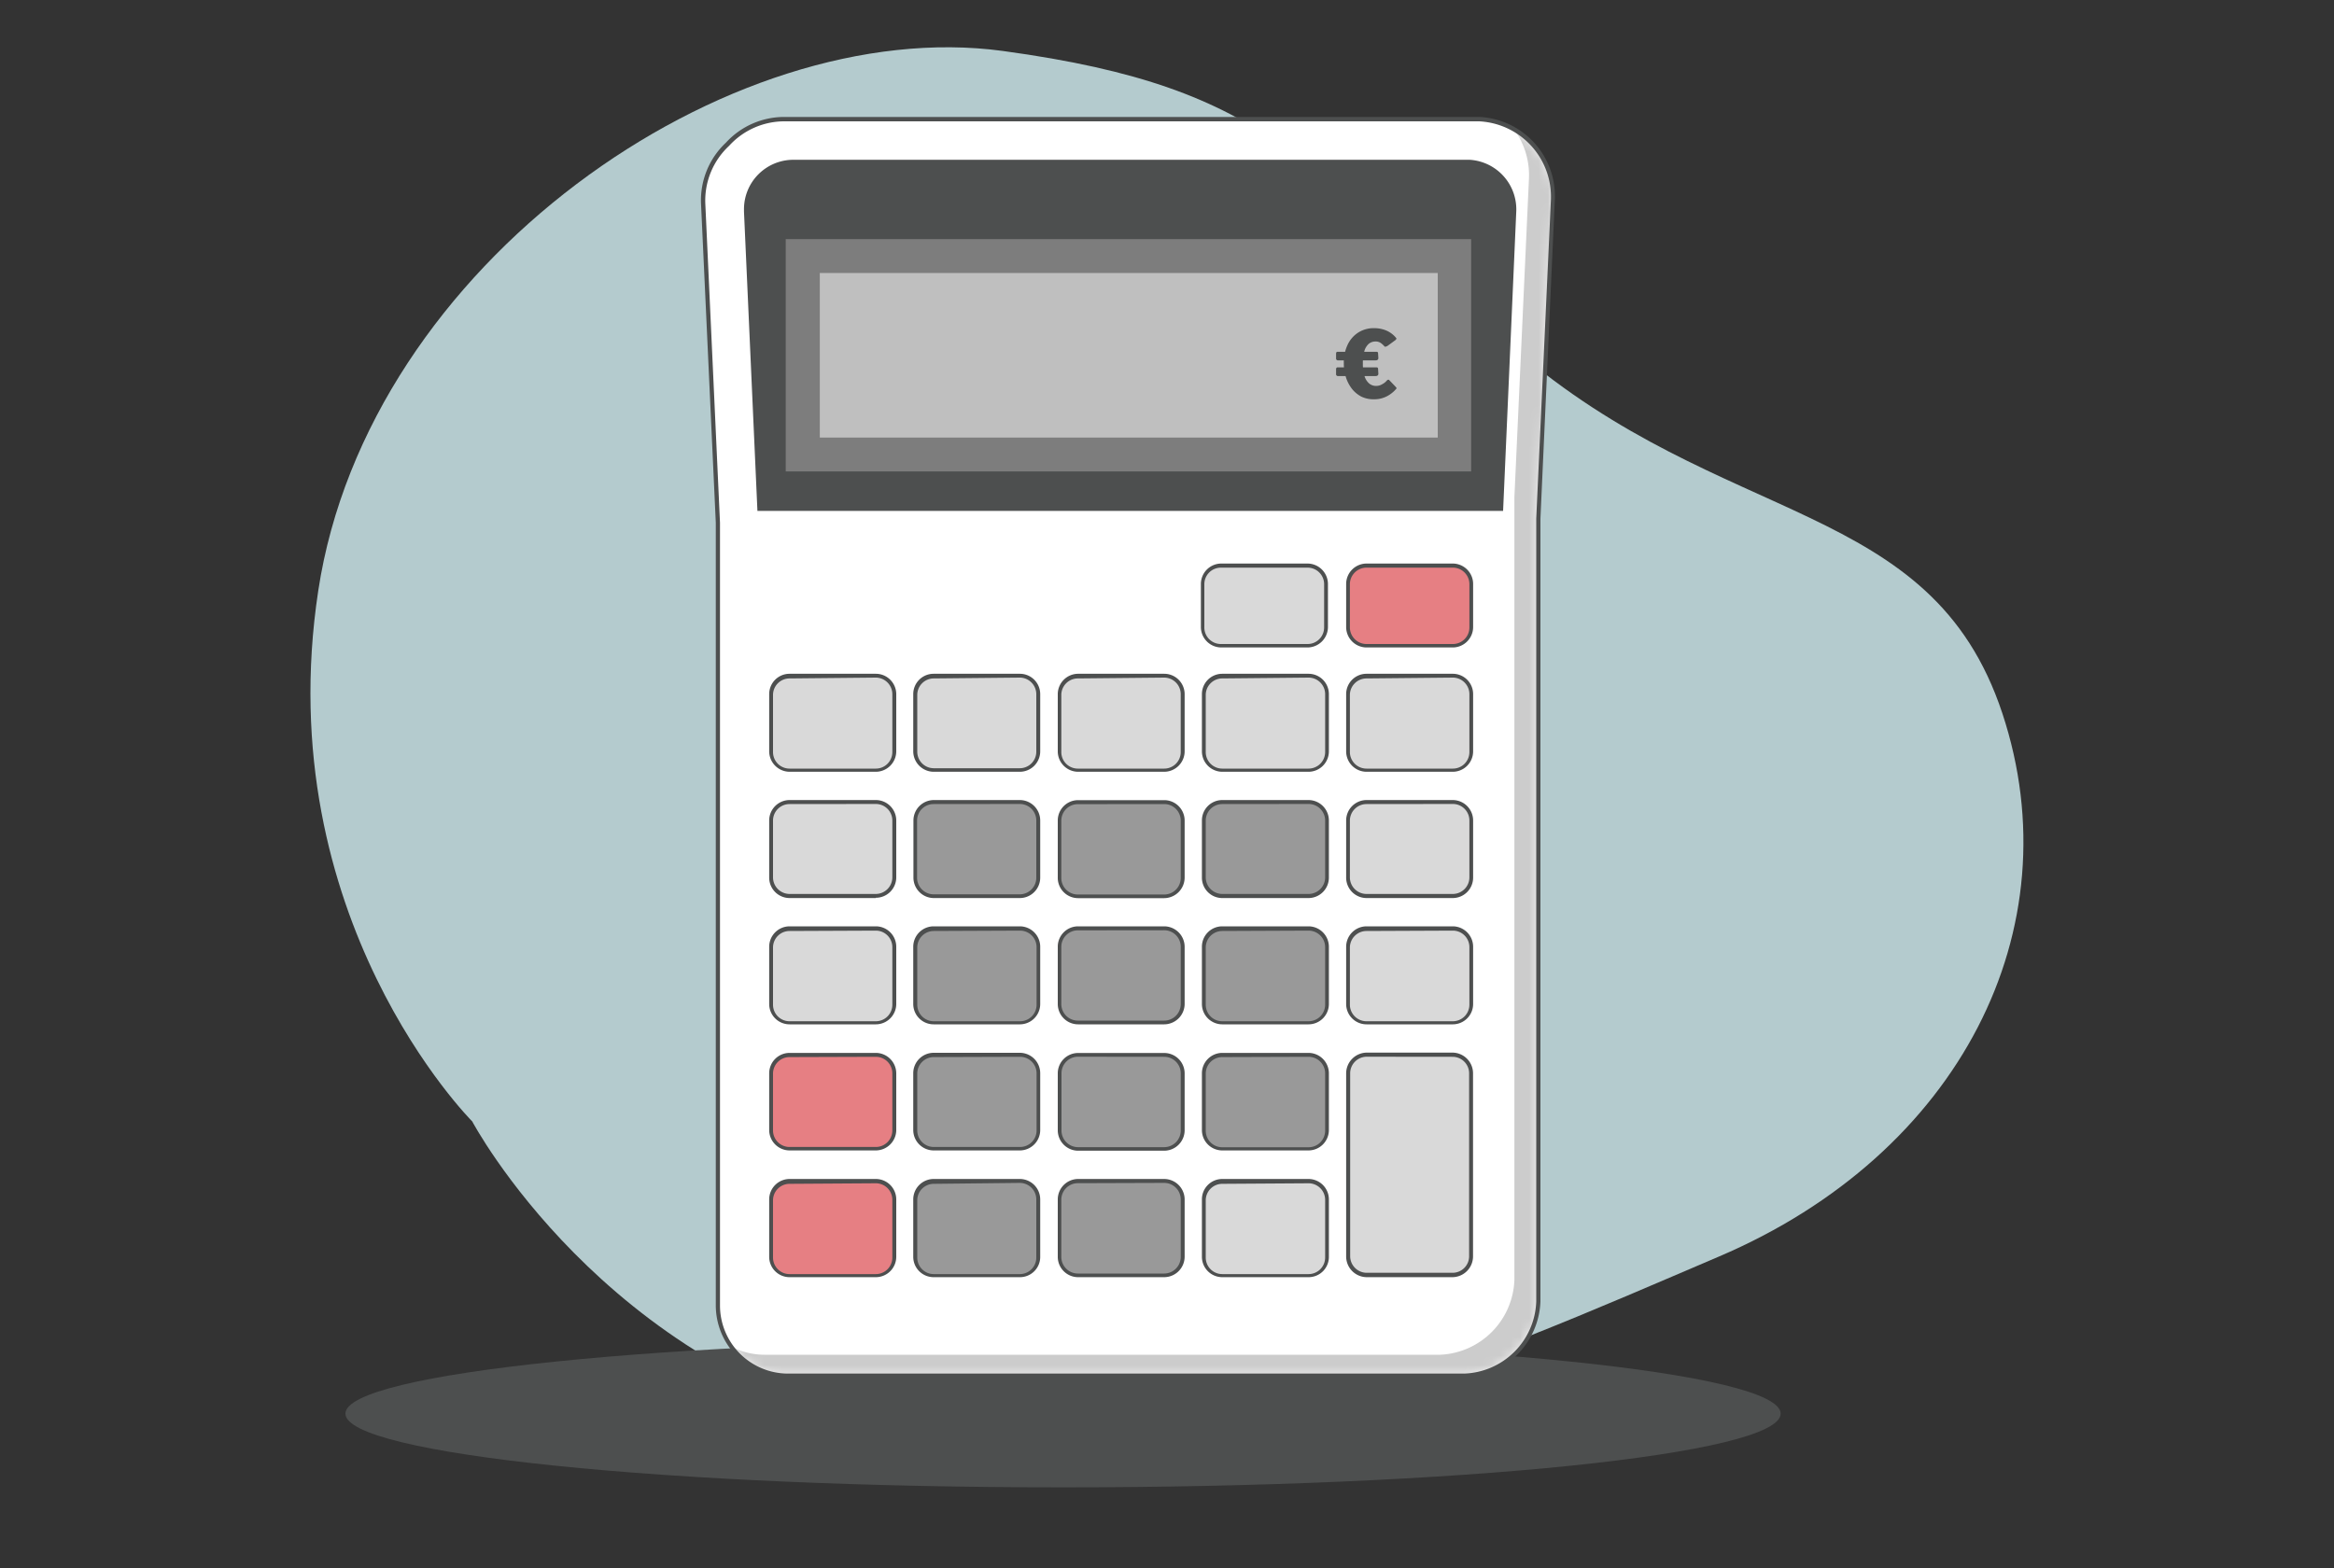 <?xml version="1.0" encoding="UTF-8"?> <svg xmlns="http://www.w3.org/2000/svg" xmlns:xlink="http://www.w3.org/1999/xlink" width="250" height="168" viewBox="0 0 250 168"><rect x="0" y="0" width="250" height="168" fill="#333333" stroke="none"/><defs><clipPath id="a"><rect x="33.26" y="5.06" width="183.48" height="154.3" fill="none"></rect></clipPath><mask id="b" x="75.31" y="12.75" width="91.03" height="134.63" maskUnits="userSpaceOnUse"><path d="M158.06,12.75H84a8.23,8.23,0,0,0-6.09,2.69,8.26,8.26,0,0,0-2.6,6.4L76.86,56v83.87a7.53,7.53,0,0,0,7.5,7.52h72.47a8.31,8.31,0,0,0,7.93-8V55.57l1.57-34.14a8.27,8.27,0,0,0-7.85-8.67h-.42Z" fill="#fff"></path></mask></defs><path d="M158.06,12.75H84a8.23,8.23,0,0,0-6.09,2.69,8.26,8.26,0,0,0-2.6,6.4L76.86,56v83.87a7.53,7.53,0,0,0,7.5,7.52h72.47a8.31,8.31,0,0,0,7.93-8V55.57l1.57-34.14a8.27,8.27,0,0,0-7.85-8.67h-.42Z" fill="#fff"></path><g clip-path="url(#a)"><path d="M50.58,120.15s14.07,26.54,45.13,33.23,62.61-7.74,88.41-18.75,38-35.09,30.36-58.19S184.59,56.7,162.19,37.36,136.74,9.45,107.42,5.46s-68,22.74-73.33,57.82S50.58,120.15,50.58,120.15Z" fill="#b4cbce"></path><path d="M113.87,159.36c42.45,0,76.86-3.55,76.86-7.9s-34.41-7.89-76.86-7.89S37,147.11,37,151.46,71.42,159.36,113.87,159.36Z" fill="#4d4f4f"></path><path d="M158.06,12.75H84a8.23,8.23,0,0,0-6.09,2.69,8.26,8.26,0,0,0-2.6,6.4L76.86,56v83.87a7.53,7.53,0,0,0,7.5,7.52h72.47a8.31,8.31,0,0,0,7.93-8V55.57l1.57-34.14a8.27,8.27,0,0,0-7.85-8.67h-.42Z" fill="#fff"></path><g mask="url(#b)"><path d="M162.15,13.83a8.3,8.3,0,0,1,1.62,5.31l-1.56,34.15v83.86a8.32,8.32,0,0,1-7.94,8H81.83a7.7,7.7,0,0,1-3.55-.9,7.53,7.53,0,0,0,6.12,3.17h72.43a8.31,8.31,0,0,0,7.93-7.95V55.57l1.57-34.14A8.32,8.32,0,0,0,162.15,13.83Z" opacity="0.2" style="isolation:isolate"></path></g><path d="M84.38,147.58a7.73,7.73,0,0,1-7.71-7.73V56L75.09,21.85a8.46,8.46,0,0,1,2.67-6.57A8.47,8.47,0,0,1,84,12.53h74.46a8.5,8.5,0,0,1,8.08,8.9L165,55.57v83.86a8.47,8.47,0,0,1-8.14,8.17ZM84,13a8,8,0,0,0-5.9,2.62,8,8,0,0,0-2.55,6.25L77.12,56v83.87a7.3,7.3,0,0,0,7.28,7.3h72.43a8,8,0,0,0,7.72-7.74V55.57l1.57-34.15A8.09,8.09,0,0,0,158.44,13H84Z" fill="#4d4f4f"></path><path d="M160.73,54.53l1.44-31.86a5.09,5.09,0,0,0-4.85-5.32H85a5.07,5.07,0,0,0-5.07,5.08h0v.23l1.43,31.86Z" fill="#4d4f4f"></path><path d="M161,54.74H81.13L79.69,22.67v-.23A5.29,5.29,0,0,1,85,17.12h72.41a5.32,5.32,0,0,1,5,5.54Zm-79.41-.43h79L162,22.66a4.87,4.87,0,0,0-1.24-3.51,4.73,4.73,0,0,0-3.37-1.57H85a4.86,4.86,0,0,0-4.86,4.86h0v.22l1.42,31.66Z" fill="#4d4f4f"></path><path d="M157.58,25.62H84.16V50.51h73.42Z" fill="#7d7d7d"></path><path d="M154,29.25H87.81V46.88H154Z" fill="#bfbfbf"></path><path d="M140.06,60.6h-9.25a2,2,0,0,0-2,2v4.61a2,2,0,0,0,2,2h9.25a2,2,0,0,0,2-2h0V62.57A2,2,0,0,0,140.06,60.6Z" fill="#d9d9d9"></path><path d="M140.06,69.37h-9.25a2.19,2.19,0,0,1-2.18-2.19V62.57a2.19,2.19,0,0,1,2.18-2.19h9.25a2.2,2.2,0,0,1,2.18,2.19v4.61A2.2,2.2,0,0,1,140.06,69.37Zm-9.25-8.55A1.77,1.77,0,0,0,129,62.59V67.2A1.77,1.77,0,0,0,130.81,69h9.25a1.77,1.77,0,0,0,1.77-1.77V62.59a1.77,1.77,0,0,0-1.77-1.77Z" fill="#4d4f4f"></path><path d="M93.81,72.4H84.57a2,2,0,0,0-2,2h0V80.5a2,2,0,0,0,2,2h9.24a2,2,0,0,0,2-2h0V74.38a2,2,0,0,0-2-2Z" fill="#d9d9d9"></path><path d="M93.81,82.69H84.57a2.2,2.2,0,0,1-2.18-2.19V74.38a2.18,2.18,0,0,1,2.18-2.19h9.24A2.19,2.19,0,0,1,96,74.38V80.5A2.2,2.2,0,0,1,93.81,82.69Zm-9.24-10a1.77,1.77,0,0,0-1.77,1.77v6.12a1.77,1.77,0,0,0,1.77,1.77h9.24a1.77,1.77,0,0,0,1.77-1.77V74.38a1.78,1.78,0,0,0-1.77-1.78Z" fill="#4d4f4f"></path><path d="M109.26,72.4H100a2,2,0,0,0-2,2h0V80.5a2,2,0,0,0,2,2h9.24a2,2,0,0,0,2-2h0V74.38a2,2,0,0,0-2-2Z" fill="#d9d9d9"></path><path d="M109.26,82.69H100a2.2,2.2,0,0,1-2.18-2.19V74.38A2.18,2.18,0,0,1,100,72.19h9.24a2.18,2.18,0,0,1,2.18,2.19V80.5A2.19,2.19,0,0,1,109.26,82.69Zm-9.24-10a1.77,1.77,0,0,0-1.77,1.77v6.12A1.77,1.77,0,0,0,100,82.31h9.24A1.77,1.77,0,0,0,111,80.54V74.38a1.78,1.78,0,0,0-1.77-1.78Z" fill="#4d4f4f"></path><path d="M115.47,72.4h9.23a2,2,0,0,1,2,2V80.5a2,2,0,0,1-1.94,2h-9.26a2,2,0,0,1-2-2V74.38A2,2,0,0,1,115.47,72.4Z" fill="#d9d9d9"></path><path d="M124.7,82.69h-9.22a2.19,2.19,0,0,1-2.18-2.19V74.38a2.19,2.19,0,0,1,2.17-2.19h9.23a2.19,2.19,0,0,1,2.19,2.19V80.5A2.2,2.2,0,0,1,124.7,82.69Zm-9.25-10a1.77,1.77,0,0,0-1.77,1.77v6.12a1.77,1.77,0,0,0,1.77,1.77h9.25a1.77,1.77,0,0,0,1.77-1.77V74.38a1.78,1.78,0,0,0-1.77-1.78Z" fill="#4d4f4f"></path><path d="M140.16,72.4h-9.24a2,2,0,0,0-2,2V80.5a2,2,0,0,0,2,2h9.24a2,2,0,0,0,2-2h0V74.38a2,2,0,0,0-2-2Z" fill="#d9d9d9"></path><path d="M140.16,82.69h-9.24a2.19,2.19,0,0,1-2.18-2.19V74.38a2.18,2.18,0,0,1,2.18-2.19h9.24a2.18,2.18,0,0,1,2.18,2.19V80.5A2.19,2.19,0,0,1,140.16,82.69Zm-9.24-10a1.77,1.77,0,0,0-1.77,1.77v6.12a1.77,1.77,0,0,0,1.77,1.77h9.24a1.78,1.78,0,0,0,1.78-1.77V74.38a1.78,1.78,0,0,0-1.78-1.78Z" fill="#4d4f4f"></path><path d="M155.62,72.4h-9.25a2,2,0,0,0-2,2h0V80.5a2,2,0,0,0,2,2h9.25a2,2,0,0,0,2-2h0V74.38a2,2,0,0,0-2-2Z" fill="#d9d9d9"></path><path d="M155.62,82.69h-9.25a2.19,2.19,0,0,1-2.18-2.19V74.38a2.18,2.18,0,0,1,2.18-2.19h9.25a2.18,2.18,0,0,1,2.17,2.19V80.5A2.19,2.19,0,0,1,155.62,82.69Zm-9.25-10a1.78,1.78,0,0,0-1.78,1.77v6.12a1.78,1.78,0,0,0,1.78,1.77h9.25a1.77,1.77,0,0,0,1.77-1.77V74.38a1.78,1.78,0,0,0-1.77-1.78Z" fill="#4d4f4f"></path><path d="M93.81,85.93H84.57a2,2,0,0,0-2,2V94a2,2,0,0,0,2,2h9.24a2,2,0,0,0,2-2V87.91A2,2,0,0,0,93.81,85.93Z" fill="#d9d9d9"></path><path d="M93.81,96.22H84.57A2.19,2.19,0,0,1,82.39,94V87.91a2.19,2.19,0,0,1,2.18-2.19h9.24A2.19,2.19,0,0,1,96,87.91V94a2.19,2.19,0,0,1-2.19,2.19ZM84.57,86.15a1.77,1.77,0,0,0-1.77,1.77V94a1.78,1.78,0,0,0,1.77,1.78h9.24A1.78,1.78,0,0,0,95.58,94V87.91a1.77,1.77,0,0,0-1.77-1.77Z" fill="#4d4f4f"></path><path d="M109.26,85.93H100a2,2,0,0,0-2,2V94a2,2,0,0,0,2,2h9.24a2,2,0,0,0,2-2V87.91A2,2,0,0,0,109.26,85.93Z" fill="#999"></path><path d="M109.26,96.22H100A2.19,2.19,0,0,1,97.84,94V87.91A2.19,2.19,0,0,1,100,85.72h9.24a2.19,2.19,0,0,1,2.18,2.19V94A2.19,2.19,0,0,1,109.26,96.22ZM100,86.15a1.77,1.77,0,0,0-1.77,1.77V94A1.78,1.78,0,0,0,100,95.82h9.24A1.78,1.78,0,0,0,111,94V87.91a1.77,1.77,0,0,0-1.77-1.77Z" fill="#4d4f4f"></path><path d="M115.47,86h9.23a2,2,0,0,1,2,2h0V94a2,2,0,0,1-2,2h-9.24a2,2,0,0,1-2-2V87.91A2,2,0,0,1,115.47,86Z" fill="#999"></path><path d="M124.7,96.23h-9.22A2.18,2.18,0,0,1,113.3,94V87.91a2.18,2.18,0,0,1,2.17-2.18h9.23a2.19,2.19,0,0,1,2.19,2.19V94A2.21,2.21,0,0,1,124.7,96.23Zm-9.25-10.07a1.77,1.77,0,0,0-1.77,1.77v6.14a1.77,1.77,0,0,0,1.77,1.77h9.25a1.77,1.77,0,0,0,1.77-1.77V87.92a1.77,1.77,0,0,0-1.77-1.77Z" fill="#4d4f4f"></path><path d="M140.16,85.93h-9.24a2,2,0,0,0-2,2V94a2,2,0,0,0,2,2h9.24a2,2,0,0,0,2-2V87.91A2,2,0,0,0,140.16,85.93Z" fill="#999"></path><path d="M140.16,96.22h-9.24A2.18,2.18,0,0,1,128.74,94V87.91a2.18,2.18,0,0,1,2.18-2.19h9.24a2.19,2.19,0,0,1,2.18,2.19V94A2.19,2.19,0,0,1,140.16,96.22Zm-9.24-10.07a1.77,1.77,0,0,0-1.77,1.77V94a1.78,1.78,0,0,0,1.77,1.78h9.24A1.78,1.78,0,0,0,141.94,94V87.91a1.78,1.78,0,0,0-1.78-1.77Z" fill="#4d4f4f"></path><path d="M155.62,85.93h-9.25a2,2,0,0,0-2,2V94a2,2,0,0,0,2,2h9.25a2,2,0,0,0,2-2V87.91A2,2,0,0,0,155.62,85.93Z" fill="#d9d9d9"></path><path d="M155.62,96.22h-9.25A2.19,2.19,0,0,1,144.19,94V87.91a2.19,2.19,0,0,1,2.18-2.19h9.25a2.19,2.19,0,0,1,2.17,2.19V94A2.19,2.19,0,0,1,155.62,96.22Zm-9.25-10.07a1.78,1.78,0,0,0-1.78,1.77V94a1.78,1.78,0,0,0,1.78,1.78h9.25A1.78,1.78,0,0,0,157.39,94V87.91a1.77,1.77,0,0,0-1.77-1.77Z" fill="#4d4f4f"></path><path d="M93.81,99.47H84.57a2,2,0,0,0-2,2v6.12a2,2,0,0,0,2,2h9.24a2,2,0,0,0,2-2v-6.12A2,2,0,0,0,93.81,99.47Z" fill="#d9d9d9"></path><path d="M93.81,109.75H84.57a2.18,2.18,0,0,1-2.18-2.19v-6.12a2.19,2.19,0,0,1,2.18-2.19h9.24A2.19,2.19,0,0,1,96,101.44v6.12a2.19,2.19,0,0,1-2.19,2.19Zm-9.24-10a1.77,1.77,0,0,0-1.77,1.77v6.13a1.77,1.77,0,0,0,1.77,1.77h9.24a1.77,1.77,0,0,0,1.77-1.77v-6.17a1.77,1.77,0,0,0-1.77-1.77Z" fill="#4d4f4f"></path><path d="M109.26,99.47H100a2,2,0,0,0-2,2v6.12a2,2,0,0,0,2,2h9.24a2,2,0,0,0,2-2v-6.12A2,2,0,0,0,109.26,99.47Z" fill="#999"></path><path d="M109.26,109.75H100a2.18,2.18,0,0,1-2.18-2.19v-6.12A2.19,2.19,0,0,1,100,99.25h9.24a2.19,2.19,0,0,1,2.18,2.19v6.12A2.18,2.18,0,0,1,109.26,109.75Zm-9.24-10a1.77,1.77,0,0,0-1.77,1.77v6.13a1.77,1.77,0,0,0,1.77,1.77h9.24a1.77,1.77,0,0,0,1.77-1.77v-6.17a1.77,1.77,0,0,0-1.77-1.77Z" fill="#4d4f4f"></path><path d="M115.47,99.47h9.23a2,2,0,0,1,2,2h0v6.12a2,2,0,0,1-2,2h-9.24a2,2,0,0,1-2-2v-6.13A2,2,0,0,1,115.47,99.47Z" fill="#999"></path><path d="M124.7,109.75h-9.22a2.18,2.18,0,0,1-2.18-2.18v-6.13a2.18,2.18,0,0,1,2.16-2.19h9.24a2.2,2.2,0,0,1,2.19,2.19v6.12A2.2,2.2,0,0,1,124.7,109.75Zm-9.25-10.07a1.77,1.77,0,0,0-1.77,1.77v6.13a1.77,1.77,0,0,0,1.77,1.77h9.25a1.77,1.77,0,0,0,1.77-1.77v-6.14a1.77,1.77,0,0,0-1.77-1.77Z" fill="#4d4f4f"></path><path d="M140.16,99.47h-9.24a2,2,0,0,0-2,2v6.12a2,2,0,0,0,2,2h9.24a2,2,0,0,0,2-2v-6.12A2,2,0,0,0,140.16,99.47Z" fill="#999"></path><path d="M140.16,109.75h-9.24a2.18,2.18,0,0,1-2.18-2.19v-6.12a2.18,2.18,0,0,1,2.18-2.19h9.24a2.19,2.19,0,0,1,2.18,2.19v6.12A2.18,2.18,0,0,1,140.16,109.75Zm-9.24-10a1.77,1.77,0,0,0-1.77,1.77v6.13a1.77,1.77,0,0,0,1.77,1.77h9.24a1.78,1.78,0,0,0,1.78-1.77v-6.17a1.78,1.78,0,0,0-1.78-1.77Z" fill="#4d4f4f"></path><path d="M155.62,99.47h-9.25a2,2,0,0,0-2,2v6.12a2,2,0,0,0,2,2h9.25a2,2,0,0,0,2-2v-6.12A2,2,0,0,0,155.62,99.47Z" fill="#d9d9d9"></path><path d="M155.62,109.75h-9.25a2.18,2.18,0,0,1-2.18-2.19v-6.12a2.19,2.19,0,0,1,2.18-2.19h9.25a2.19,2.19,0,0,1,2.17,2.19v6.12A2.18,2.18,0,0,1,155.62,109.75Zm-9.25-10a1.78,1.78,0,0,0-1.78,1.77v6.13a1.78,1.78,0,0,0,1.78,1.77h9.25a1.78,1.78,0,0,0,1.77-1.77v-6.17a1.77,1.77,0,0,0-1.77-1.77Z" fill="#4d4f4f"></path><path d="M93.81,113H84.57a2,2,0,0,0-2,2v6.14a2,2,0,0,0,2,2h9.25a2,2,0,0,0,2-2h0V115a2,2,0,0,0-2-2Z" fill="#e67f83"></path><path d="M93.81,123.26H84.57a2.19,2.19,0,0,1-2.18-2.19V115a2.19,2.19,0,0,1,2.18-2.19h9.24A2.2,2.2,0,0,1,96,115v6.12A2.2,2.2,0,0,1,93.81,123.26Zm-9.24-10A1.77,1.77,0,0,0,82.8,115v6.12a1.77,1.77,0,0,0,1.77,1.77h9.24a1.77,1.77,0,0,0,1.77-1.77V115a1.77,1.77,0,0,0-1.77-1.77Z" fill="#4d4f4f"></path><path d="M109.26,113H100a2,2,0,0,0-2,2h0v6.12a2,2,0,0,0,2,2h9.25a2,2,0,0,0,2-2h0V115a2,2,0,0,0-2-2Z" fill="#999"></path><path d="M109.26,123.26H100a2.19,2.19,0,0,1-2.18-2.19V115A2.19,2.19,0,0,1,100,112.8h9.24a2.19,2.19,0,0,1,2.18,2.19v6.12A2.19,2.19,0,0,1,109.26,123.26Zm-9.24-10A1.77,1.77,0,0,0,98.25,115v6.12a1.77,1.77,0,0,0,1.77,1.77h9.24a1.77,1.77,0,0,0,1.77-1.77V115a1.77,1.77,0,0,0-1.77-1.77Z" fill="#4d4f4f"></path><path d="M115.47,113h9.23a2,2,0,0,1,2,2v6.13a2,2,0,0,1-2,2h-9.24a2,2,0,0,1-2-2V115a2,2,0,0,1,2-2Z" fill="#999"></path><path d="M124.7,123.29h-9.22a2.19,2.19,0,0,1-2.18-2.19V115a2.18,2.18,0,0,1,2.17-2.18h9.23a2.19,2.19,0,0,1,2.19,2.19v6.12A2.2,2.2,0,0,1,124.7,123.29Zm-9.23-10.07A1.77,1.77,0,0,0,113.7,115v6.13a1.78,1.78,0,0,0,1.77,1.78h9.23a1.78,1.78,0,0,0,1.77-1.78V115a1.77,1.77,0,0,0-1.77-1.77Z" fill="#4d4f4f"></path><path d="M140.16,113h-9.24a2,2,0,0,0-2,2v6.12a2,2,0,0,0,2,2h9.24a2,2,0,0,0,2-2h0V115a2,2,0,0,0-1.95-2Z" fill="#999"></path><path d="M140.16,123.26h-9.24a2.18,2.18,0,0,1-2.18-2.19V115a2.19,2.19,0,0,1,2.18-2.19h9.24a2.19,2.19,0,0,1,2.18,2.19v6.12A2.19,2.19,0,0,1,140.16,123.26Zm-9.24-10a1.77,1.77,0,0,0-1.77,1.77v6.12a1.77,1.77,0,0,0,1.77,1.77h9.24a1.78,1.78,0,0,0,1.78-1.77V115a1.78,1.78,0,0,0-1.78-1.77Z" fill="#4d4f4f"></path><path d="M93.81,126.53H84.57a2,2,0,0,0-2,2v6.12a2,2,0,0,0,2,2h9.24a2,2,0,0,0,2-2v-6.12A2,2,0,0,0,93.81,126.53Z" fill="#e67f83"></path><path d="M93.81,136.84H84.57a2.18,2.18,0,0,1-2.18-2.18v-6.15a2.19,2.19,0,0,1,2.18-2.19h9.24A2.19,2.19,0,0,1,96,128.51v6.12a2.19,2.19,0,0,1-2.16,2.21Zm-9.24-10a1.77,1.77,0,0,0-1.77,1.77v6.13a1.77,1.77,0,0,0,1.77,1.77h9.24a1.77,1.77,0,0,0,1.77-1.77v-6.19a1.77,1.77,0,0,0-1.77-1.77Z" fill="#4d4f4f"></path><path d="M109.26,126.53H100a2,2,0,0,0-2,2v6.12a2,2,0,0,0,2,2h9.24a2,2,0,0,0,2-2v-6.12A2,2,0,0,0,109.26,126.53Z" fill="#999"></path><path d="M109.26,136.84H100a2.18,2.18,0,0,1-2.18-2.18v-6.15a2.19,2.19,0,0,1,2.18-2.19h9.24a2.19,2.19,0,0,1,2.18,2.19v6.12a2.17,2.17,0,0,1-2.16,2.21Zm-9.24-10a1.77,1.77,0,0,0-1.77,1.77v6.13a1.77,1.77,0,0,0,1.77,1.77h9.24A1.77,1.77,0,0,0,111,134.7v-6.19a1.77,1.77,0,0,0-1.77-1.77Z" fill="#4d4f4f"></path><path d="M115.47,126.53h9.23a2,2,0,0,1,2,2h0v6.12a2,2,0,0,1-2,2h-9.24a2,2,0,0,1-2-2v-6.13A2,2,0,0,1,115.47,126.53Z" fill="#999"></path><path d="M124.7,136.84h-9.22a2.18,2.18,0,0,1-2.18-2.18v-6.15a2.19,2.19,0,0,1,2.17-2.19h9.23a2.2,2.2,0,0,1,2.19,2.19v6.12a2.2,2.2,0,0,1-2.19,2.21Zm-9.25-10.07a1.77,1.77,0,0,0-1.77,1.77v6.13a1.78,1.78,0,0,0,1.77,1.78h9.25a1.78,1.78,0,0,0,1.77-1.78v-6.16a1.77,1.77,0,0,0-1.77-1.77Z" fill="#4d4f4f"></path><path d="M140.16,126.53h-9.24a2,2,0,0,0-2,2v6.12a2,2,0,0,0,2,2h9.24a2,2,0,0,0,2-2v-6.12A2,2,0,0,0,140.16,126.53Z" fill="#d9d9d9"></path><path d="M140.16,136.84h-9.24a2.18,2.18,0,0,1-2.18-2.18v-6.15a2.18,2.18,0,0,1,2.18-2.19h9.24a2.19,2.19,0,0,1,2.18,2.19v6.12a2.17,2.17,0,0,1-2.16,2.21Zm-9.24-10a1.77,1.77,0,0,0-1.77,1.77v6.13a1.77,1.77,0,0,0,1.77,1.77h9.24a1.78,1.78,0,0,0,1.78-1.77v-6.19a1.78,1.78,0,0,0-1.78-1.77Z" fill="#4d4f4f"></path><path d="M155.58,113H146.4a2,2,0,0,0-2,2V134.6a2,2,0,0,0,2,2h9.18a2,2,0,0,0,2-2V115A2,2,0,0,0,155.58,113Z" fill="#d9d9d9"></path><path d="M155.59,136.84H146.4a2.22,2.22,0,0,1-2.21-2.24h0V115a2.23,2.23,0,0,1,2.21-2.22h9.19a2.22,2.22,0,0,1,2.19,2.22V134.6a2.23,2.23,0,0,1-2.19,2.24Zm-9.19-23.62a1.78,1.78,0,0,0-1.78,1.77V134.6a1.78,1.78,0,0,0,1.78,1.77h9.19a1.77,1.77,0,0,0,1.77-1.77h0V115a1.77,1.77,0,0,0-1.77-1.77Z" fill="#4d4f4f"></path><path d="M155.62,60.6h-9.25a2,2,0,0,0-2,2v4.61a2,2,0,0,0,2,2h9.25a2,2,0,0,0,2-2h0V62.57A2,2,0,0,0,155.62,60.6Z" fill="#e67f83"></path><path d="M155.62,69.37h-9.25a2.19,2.19,0,0,1-2.18-2.19V62.57a2.19,2.19,0,0,1,2.18-2.19h9.25a2.19,2.19,0,0,1,2.17,2.19v4.61A2.19,2.19,0,0,1,155.62,69.37Zm-9.25-8.55a1.78,1.78,0,0,0-1.78,1.77V67.2A1.78,1.78,0,0,0,146.37,69h9.25a1.77,1.77,0,0,0,1.77-1.77V62.59a1.77,1.77,0,0,0-1.77-1.77Z" fill="#4d4f4f"></path></g><path d="M147.64,38.36c0,.16-.1.25-.3.25h-4a.2.2,0,0,1-.23-.23v-.49c0-.14.06-.2.17-.2h4.16c.12,0,.17.06.17.18Zm0,1.68c0,.16-.1.25-.3.25h-4a.2.2,0,0,1-.23-.23v-.49c0-.14.06-.21.17-.21h4.16c.12,0,.17.06.17.18Zm-1.79,2.47a3.15,3.15,0,0,1-1-.8,4,4,0,0,1-.67-1.24,4.86,4.86,0,0,1-.24-1.56,4.38,4.38,0,0,1,.42-2,3.12,3.12,0,0,1,1.14-1.29,3.06,3.06,0,0,1,1.67-.46,3.31,3.31,0,0,1,1.38.28,2.72,2.72,0,0,1,1,.78c.06.06,0,.13-.07.21l-.86.63a.54.54,0,0,1-.17.07.14.14,0,0,1-.14,0,2.46,2.46,0,0,0-.41-.38.94.94,0,0,0-.57-.16,1.11,1.11,0,0,0-.71.24,1.62,1.62,0,0,0-.47.75,4.61,4.61,0,0,0-.17,1.38,4.32,4.32,0,0,0,.19,1.38,1.68,1.68,0,0,0,.51.77,1.17,1.17,0,0,0,.71.24,1.24,1.24,0,0,0,.67-.19,1.56,1.56,0,0,0,.49-.39.38.38,0,0,1,.11-.08s.07,0,.11,0l.7.73.1.12a.08.08,0,0,1,0,.1,3.32,3.32,0,0,1-1,.81,2.94,2.94,0,0,1-1.39.33A3,3,0,0,1,145.85,42.51Z" fill="#4d4f4f"></path></svg> 